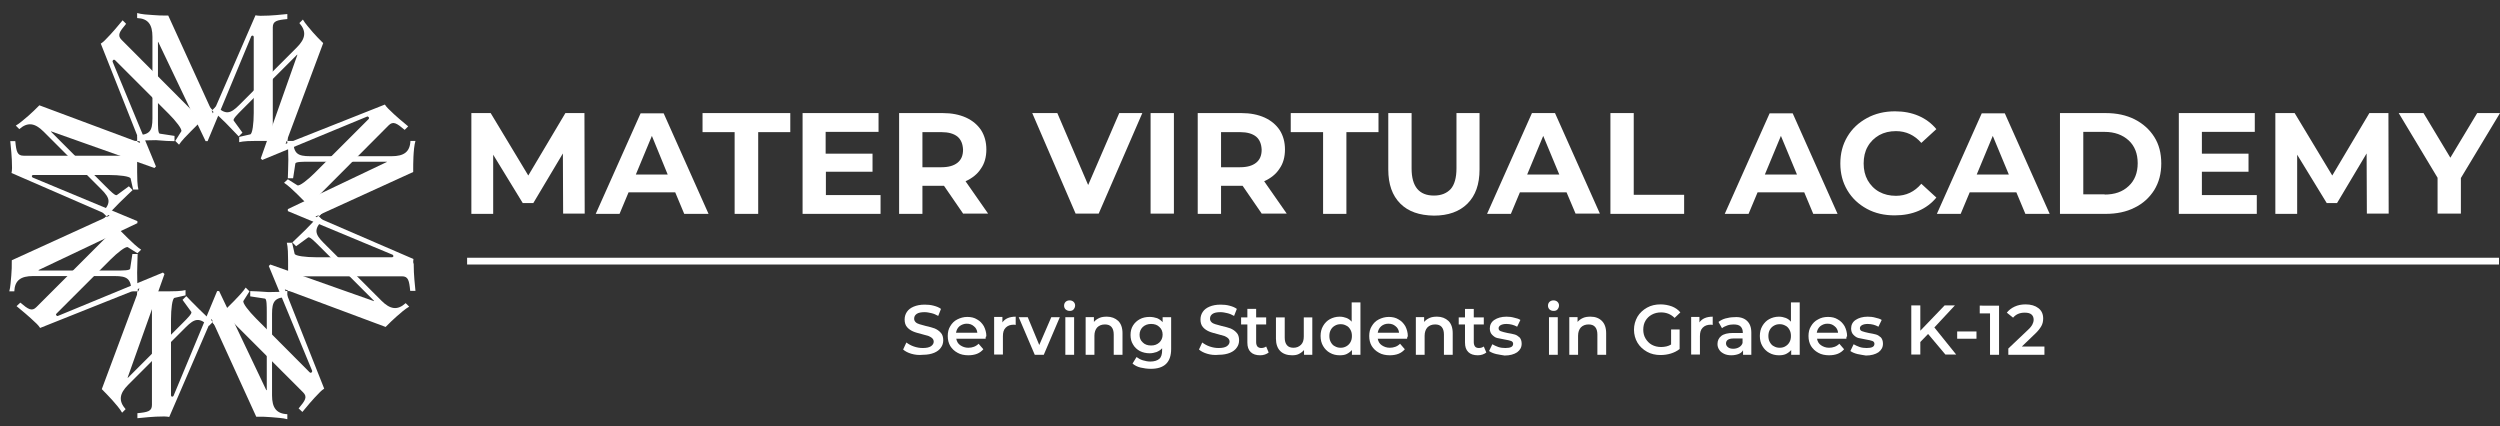 <?xml version="1.0" encoding="utf-8"?>
<!-- Generator: Adobe Illustrator 21.0.0, SVG Export Plug-In . SVG Version: 6.00 Build 0)  -->
<svg version="1.1" xmlns="http://www.w3.org/2000/svg" xmlns:xlink="http://www.w3.org/1999/xlink" x="0px" y="0px"
	 viewBox="0 0 997.1 170" style="enable-background:new 0 0 997.1 170;" xml:space="preserve">
<rect x="0" y="0" width="997.1" height="170" fill="#333333" stroke="none"/>
<style type="text/css">
	.st0{fill:#C17070;}
	.st1{fill:#FFFFFF;}
	.st2{enable-background:new    ;}
</style>
<g id="Слой_2_1_">
</g>
<g id="Слой_1">
	<g id="Слой_2">
	</g>
	<g id="Слой_1_1_">
		<g>
			<rect x="187.1" y="103.4" class="st0" width="808.7" height="1.4"/>
			<path class="st1" d="M996.7,105.5H186.3v-2.7h810.4V105.5z"/>
		</g>
		<g>
			<path class="st1" d="M95.2,54.4l1.5-1.5l-3.5-4.8c-0.4-0.6,1.5-2.5,3.4-4.4l21.9-21.9l0.1,0.1L104,63.2l0.6,0.6l41.8-17.3
				c0.3-0.1,0.4,0,0.6,0.2c0.2,0.2,0.3,0.4,0,0.8l-21.4,21.4c-2.8,2.8-6.2,5.5-7,5l-3.8-2.4l-1.5,1.4c0.4,0.4,0.9,0.3,5.3,4.6
				l8.7,8.7l1.4-1.4c-3.5-3.9-3.7-4.7-1-7.4L155,50c1.8-1.8,3.2-0.9,6.4,1.8l1.4-1.4c-1.9-1.6-4.7-3.8-8-7.1c-0.5-0.5-1-1.1-1.3-1.6
				l-39.6,15.7l15-40.2c-1.8-1.8-2.8-2.8-4.2-4.4c-1.3-1.6-3-3.4-3.9-5l-1.4,1.4c2.9,3.3,2.5,6.2-1,9.7l-23,23
				c-3.6,3.6-5.4,3.9-9.2,0.5l-1.7,1.7c0.3,0.3,1.1,0.5,5.6,5C92.4,51.4,94,53.2,95.2,54.4"/>
			<path class="st1" d="M129.3,155l-15.7-39.6l40.2,15c1.8-1.8,2.8-2.8,4.4-4.2c1.6-1.4,3.4-3,5-3.9l-1.4-1.4c-3.3,3-6.2,2.5-9.7-1
				l-23-23c-3.6-3.6-3.9-5.4-0.5-9.2l-1.7-1.7c-0.3,0.3-0.5,1.1-5,5.6c-2.4,2.4-4.1,3.9-5.3,5.1l1.5,1.5l4.8-3.5
				c0.6-0.4,2.5,1.5,4.4,3.4l21.9,21.9l-0.1,0.1l-41.3-14.6l-0.6,0.6l17.3,41.8c0,0.3,0,0.4-0.2,0.6c-0.2,0.2-0.4,0.3-0.8,0
				L102.1,127c-2.8-2.8-5.5-6.2-5-7l2.4-3.8l-1.5-1.5c-0.4,0.4-0.3,0.9-4.6,5.3l-8.7,8.7l1.4,1.4c3.9-3.5,4.7-3.7,7.4-1l27.4,27.4
				c1.8,1.8,0.9,3.2-1.8,6.4l1.5,1.4c1.6-1.9,3.8-4.7,7.1-8C128.2,155.8,128.8,155.3,129.3,155"/>
			<path class="st1" d="M74.3,118.1l-1.5,1.5l3.5,4.8c0.4,0.6-1.5,2.5-3.4,4.4L51,150.7l-0.1-0.1l14.7-41.3l-0.6-0.6L23.1,126
				c-0.3,0.1-0.4,0-0.6-0.2s-0.3-0.4,0.1-0.8L44,103.6c2.8-2.8,6.2-5.5,7-5l3.8,2.4l1.5-1.4c-0.4-0.4-0.9-0.3-5.3-4.6l-8.7-8.7
				l-1.4,1.4c3.5,3.9,3.7,4.7,1,7.4l-27.4,27.4c-1.8,1.8-3.2,0.9-6.4-1.8l-1.5,1.4c1.9,1.6,4.7,3.8,8.1,7.1c0.5,0.5,1,1.1,1.3,1.6
				L55.6,115l-15,40.2c1.8,1.8,2.8,2.9,4.2,4.4c1.4,1.6,3,3.4,3.9,5l1.4-1.4c-2.9-3.3-2.5-6.2,1-9.7l23-23c3.6-3.6,5.4-3.9,9.2-0.5
				l1.7-1.7c-0.3-0.3-1.1-0.5-5.6-5C77,121,75.4,119.2,74.3,118.1"/>
			<path class="st1" d="M47.6,80.9c2.4-2.4,4.1-3.9,5.3-5.1l-1.5-1.5l-4.8,3.5c-0.6,0.4-2.5-1.5-4.4-3.4L20.3,52.5l0.1-0.1L61.6,67
				l0.6-0.6L44.9,24.6c0-0.3,0-0.4,0.2-0.6s0.4-0.3,0.8,0l21.4,21.4c2.8,2.8,5.5,6.2,5,7l-2.4,3.8l1.5,1.5c0.4-0.4,0.3-0.9,4.6-5.2
				l8.7-8.7l-1.4-1.4c-3.9,3.5-4.7,3.7-7.4,1L48.5,15.9c-1.8-1.8-0.9-3.2,1.8-6.4l-1.4-1.4c-1.6,1.9-3.8,4.7-7.1,8
				c-0.5,0.5-1.1,1-1.6,1.3L55.9,57L15.7,42c-1.8,1.8-2.8,2.8-4.4,4.2c-1.6,1.3-3.4,3-5,3.9l1.4,1.4c3.3-2.9,6.2-2.5,9.7,1l23,23
				c3.6,3.6,3.9,5.4,0.5,9.2l1.7,1.7C42.8,86.2,43.1,85.4,47.6,80.9"/>
			<path class="st1" d="M69.6,56.3v-2.1l-5.9-0.9C63,53.1,63,50.5,63,47.7v-31h0.1L82,56.3h0.8l17.4-41.8c0.1-0.2,0.3-0.3,0.5-0.3
				s0.5,0.1,0.5,0.6v30.3c0,4-0.5,8.3-1.4,8.5l-4.4,1v2.1c0.6,0,0.8-0.5,7-0.5h12.3v-2c-5.2-0.2-5.9-0.7-5.9-4.6V10.9
				c0-2.5,1.6-2.9,5.8-3.3v-2c-2.4,0.2-6,0.7-10.7,0.7c-0.7,0-1.5-0.1-2-0.2l-17,39.1l-17.8-39c-2.5,0-4,0-6.1-0.2
				c-2-0.1-4.6-0.3-6.3-0.8v2c4.4,0.2,6.1,2.6,6.1,7.5v32.5c0,5.1-1.1,6.5-6.1,6.8v2.4c0.4,0,1.1-0.5,7.5-0.5
				C65.6,56.2,67.9,56.3,69.6,56.3"/>
			<path class="st1" d="M164.9,103.3l-39.1-16.9l39-17.8c0-2.5,0-4,0.1-6.1s0.3-4.6,0.8-6.3h-2c-0.2,4.4-2.6,6.1-7.5,6.1h-32.5
				c-5.1,0-6.5-1.1-6.8-6.1h-2.4c0,0.4,0.5,1.2,0.5,7.5c0,3.3-0.2,5.7-0.2,7.4h2.1l0.9-5.9c0.2-0.7,2.8-0.7,5.5-0.7h31v0.1
				l-39.5,18.8v0.8l41.8,17.4c0.2,0.2,0.3,0.3,0.3,0.5s-0.1,0.5-0.6,0.5H126c-4,0-8.3-0.5-8.5-1.4l-1-4.4h-2.1c0,0.6,0.5,0.8,0.5,7
				v12.3h2c0.2-5.2,0.7-5.9,4.6-5.9h38.8c2.5,0,2.9,1.6,3.3,5.8h2.1c-0.2-2.4-0.7-6-0.7-10.7C164.7,104.7,164.8,103.9,164.9,103.3"
				/>
			<path class="st1" d="M99.8,116.1v2.1l5.9,0.9c0.7,0.2,0.7,2.8,0.7,5.5v31h-0.2l-18.8-39.5h-0.8l-17.4,41.8
				c-0.1,0.2-0.3,0.3-0.5,0.3s-0.5-0.1-0.5-0.6v-30.3c0-4,0.5-8.3,1.4-8.5l4.4-1v-2.1c-0.6,0-0.8,0.5-7,0.5H54.7v2
				c5.2,0.2,5.9,0.7,5.9,4.5v38.8c0,2.5-1.6,2.9-5.8,3.3v2c2.4-0.2,6-0.7,10.7-0.7c0.7,0,1.5,0.1,2,0.2l16.9-39.1l17.8,39
				c2.5,0,4,0,6.1,0.2c2,0.2,4.6,0.3,6.3,0.8v-2c-4.4-0.2-6.1-2.6-6.1-7.5v-32.5c0-5.1,1.1-6.5,6.1-6.8V116c-0.4,0-1.1,0.5-7.5,0.5
				C103.9,116.3,101.5,116.1,99.8,116.1"/>
			<path class="st1" d="M54.7,108.7c0-3.3,0.2-5.7,0.2-7.4h-2.1l-0.9,5.9c-0.2,0.7-2.8,0.7-5.5,0.7h-31v-0.2L54.8,89v-0.8L13,70.8
				c-0.2-0.2-0.3-0.3-0.3-0.5s0.1-0.5,0.6-0.5h30.3c3.9,0,8.3,0.5,8.5,1.4l1,4.4h2.1c0-0.6-0.5-0.8-0.5-7V56.2h-2
				c-0.2,5.2-0.7,5.9-4.5,5.9H9.4c-2.5,0-2.9-1.6-3.3-5.8h-2c0.2,2.4,0.7,6,0.7,10.7c0,0.7-0.1,1.5-0.2,2l39.1,17l-39,17.8
				c0,2.5,0,4-0.2,6.1c-0.2,2-0.3,4.6-0.8,6.3h2c0.2-4.4,2.6-6.1,7.5-6.1h32.5c5.1,0,6.5,1.1,6.8,6.1h2.4
				C55.1,115.8,54.7,115.1,54.7,108.7"/>
		</g>
		<g class="st2">
			<path class="st1" d="M363.5,141.1c-1.4-0.4-2.5-1-3.3-1.7l1.3-2.8c0.8,0.6,1.8,1.2,3,1.6c1.2,0.4,2.3,0.6,3.5,0.6
				c1.5,0,2.5-0.2,3.3-0.7c0.7-0.5,1.1-1.1,1.1-1.8c0-0.6-0.2-1-0.6-1.4c-0.4-0.4-0.9-0.6-1.5-0.9c-0.6-0.2-1.5-0.4-2.5-0.7
				c-1.5-0.4-2.7-0.7-3.6-1.1c-0.9-0.4-1.7-0.9-2.4-1.7c-0.7-0.8-1-1.8-1-3.1c0-1.1,0.3-2.1,0.9-3c0.6-0.9,1.5-1.6,2.7-2.1
				s2.6-0.8,4.4-0.8c1.2,0,2.4,0.1,3.5,0.4c1.2,0.3,2.2,0.7,3,1.3l-1.1,2.8c-0.9-0.5-1.8-0.9-2.7-1.1s-1.8-0.4-2.7-0.4
				c-1.4,0-2.5,0.2-3.2,0.7s-1,1.1-1,1.9c0,0.6,0.2,1,0.6,1.4c0.4,0.4,0.9,0.6,1.5,0.8c0.6,0.2,1.5,0.4,2.5,0.7
				c1.5,0.3,2.7,0.7,3.6,1c0.9,0.4,1.7,0.9,2.4,1.7c0.7,0.7,1,1.8,1,3c0,1.1-0.3,2.1-0.9,2.9c-0.6,0.9-1.5,1.6-2.7,2.1
				c-1.2,0.5-2.7,0.8-4.4,0.8C366.4,141.7,364.9,141.5,363.5,141.1z"/>
			<path class="st1" d="M393.1,135.1h-11.7c0.2,1.1,0.7,2,1.6,2.6c0.9,0.6,1.9,1,3.2,1c1.6,0,3-0.5,4.1-1.6l1.9,2.2
				c-0.7,0.8-1.5,1.4-2.5,1.8c-1,0.4-2.2,0.6-3.5,0.6c-1.6,0-3.1-0.3-4.3-1c-1.3-0.7-2.2-1.6-2.9-2.7c-0.7-1.2-1-2.5-1-4
				c0-1.5,0.3-2.8,1-3.9c0.7-1.2,1.6-2.1,2.8-2.7s2.5-1,4-1c1.5,0,2.8,0.3,3.9,1c1.1,0.6,2,1.5,2.7,2.7c0.6,1.2,1,2.5,1,4
				C393.1,134.3,393.1,134.6,393.1,135.1z M382.7,130.1c-0.8,0.7-1.2,1.5-1.4,2.6h8.5c-0.1-1.1-0.6-2-1.4-2.6c-0.8-0.7-1.7-1-2.9-1
				C384.5,129.1,383.5,129.5,382.7,130.1z"/>
			<path class="st1" d="M405.1,126.3v3.3c-0.3-0.1-0.6-0.1-0.8-0.1c-1.4,0-2.4,0.4-3.2,1.2c-0.8,0.8-1.1,1.9-1.1,3.4v7.3h-3.5v-15
				h3.3v2.2C400.8,127.1,402.6,126.3,405.1,126.3z"/>
			<path class="st1" d="M422.7,126.5l-6.4,15h-3.6l-6.4-15h3.6l4.6,11.1l4.8-11.1H422.7z"/>
			<path class="st1" d="M425,123.4c-0.4-0.4-0.6-0.9-0.6-1.5s0.2-1.1,0.6-1.5c0.4-0.4,1-0.6,1.6-0.6s1.2,0.2,1.6,0.6
				c0.4,0.4,0.6,0.9,0.6,1.4c0,0.6-0.2,1.1-0.6,1.6s-1,0.6-1.6,0.6C426,124,425.5,123.8,425,123.4z M424.9,126.5h3.5v15h-3.5V126.5z
				"/>
			<path class="st1" d="M446,128c1.1,1.1,1.7,2.7,1.7,4.9v8.6h-3.5v-8.1c0-1.3-0.3-2.3-0.9-3c-0.6-0.7-1.5-1-2.6-1
				c-1.3,0-2.3,0.4-3.1,1.2c-0.7,0.8-1.1,1.9-1.1,3.3v7.6h-3.5v-15h3.3v1.9c0.6-0.7,1.3-1.2,2.2-1.6c0.9-0.4,1.9-0.5,3-0.5
				C443.3,126.3,444.8,126.9,446,128z"/>
			<path class="st1" d="M467.1,126.5v12.7c0,5.3-2.7,7.9-8.1,7.9c-1.4,0-2.8-0.2-4.1-0.5s-2.4-0.9-3.2-1.6l1.6-2.6
				c0.7,0.5,1.5,1,2.5,1.3c1,0.3,2,0.5,3,0.5c1.6,0,2.8-0.4,3.6-1.1c0.8-0.7,1.1-1.9,1.1-3.4v-0.8c-0.6,0.7-1.3,1.1-2.2,1.5
				c-0.9,0.3-1.8,0.5-2.8,0.5c-1.4,0-2.7-0.3-3.9-0.9c-1.1-0.6-2.1-1.5-2.7-2.6c-0.7-1.1-1-2.4-1-3.8s0.3-2.7,1-3.8
				c0.7-1.1,1.6-1.9,2.7-2.5c1.1-0.6,2.4-0.9,3.9-0.9c1.1,0,2.1,0.2,3,0.5c0.9,0.4,1.6,0.9,2.2,1.6v-2H467.1z M462.4,136.6
				c0.8-0.8,1.3-1.8,1.3-3.1c0-1.3-0.4-2.3-1.3-3.1c-0.8-0.8-1.9-1.2-3.3-1.2c-1.3,0-2.4,0.4-3.3,1.2c-0.8,0.8-1.3,1.8-1.3,3.1
				c0,1.3,0.4,2.3,1.3,3.1c0.8,0.8,1.9,1.2,3.3,1.2C460.5,137.8,461.5,137.4,462.4,136.6z"/>
			<path class="st1" d="M481.5,141.1c-1.4-0.4-2.5-1-3.3-1.7l1.3-2.8c0.8,0.6,1.8,1.2,3,1.6c1.2,0.4,2.3,0.6,3.5,0.6
				c1.5,0,2.5-0.2,3.3-0.7c0.7-0.5,1.1-1.1,1.1-1.8c0-0.6-0.2-1-0.6-1.4c-0.4-0.4-0.9-0.6-1.5-0.9c-0.6-0.2-1.5-0.4-2.5-0.7
				c-1.5-0.4-2.7-0.7-3.6-1.1c-0.9-0.4-1.7-0.9-2.4-1.7c-0.7-0.8-1-1.8-1-3.1c0-1.1,0.3-2.1,0.9-3c0.6-0.9,1.5-1.6,2.7-2.1
				s2.6-0.8,4.4-0.8c1.2,0,2.4,0.1,3.5,0.4c1.2,0.3,2.2,0.7,3,1.3l-1.1,2.8c-0.9-0.5-1.8-0.9-2.7-1.1s-1.8-0.4-2.7-0.4
				c-1.4,0-2.5,0.2-3.2,0.7s-1,1.1-1,1.9c0,0.6,0.2,1,0.6,1.4c0.4,0.4,0.9,0.6,1.5,0.8c0.6,0.2,1.5,0.4,2.5,0.7
				c1.5,0.3,2.7,0.7,3.6,1c0.9,0.4,1.7,0.9,2.4,1.7c0.7,0.7,1,1.8,1,3c0,1.1-0.3,2.1-0.9,2.9c-0.6,0.9-1.5,1.6-2.7,2.1
				c-1.2,0.5-2.7,0.8-4.4,0.8C484.3,141.7,482.9,141.5,481.5,141.1z"/>
			<path class="st1" d="M506,140.6c-0.4,0.3-0.9,0.6-1.5,0.8s-1.2,0.3-1.9,0.3c-1.6,0-2.9-0.4-3.8-1.3c-0.9-0.9-1.3-2.1-1.3-3.8
				v-7.2H495v-2.8h2.5v-3.4h3.5v3.4h4v2.8h-4v7.1c0,0.7,0.2,1.3,0.5,1.7c0.4,0.4,0.9,0.6,1.5,0.6c0.8,0,1.4-0.2,2-0.6L506,140.6z"/>
			<path class="st1" d="M523.4,126.5v15h-3.3v-1.9c-0.6,0.7-1.3,1.2-2.1,1.6c-0.8,0.4-1.7,0.5-2.7,0.5c-2,0-3.6-0.6-4.7-1.7
				s-1.7-2.8-1.7-4.9v-8.5h3.5v8.1c0,1.3,0.3,2.3,0.9,3c0.6,0.7,1.5,1,2.6,1c1.2,0,2.2-0.4,3-1.2s1.1-1.9,1.1-3.3v-7.6H523.4z"/>
			<path class="st1" d="M542.6,120.7v20.8h-3.4v-1.9c-0.6,0.7-1.3,1.2-2.1,1.6s-1.8,0.5-2.8,0.5c-1.4,0-2.7-0.3-3.9-1
				c-1.1-0.6-2-1.5-2.7-2.7c-0.7-1.2-1-2.5-1-4c0-1.5,0.3-2.8,1-4c0.7-1.2,1.6-2.1,2.7-2.7c1.1-0.6,2.4-1,3.9-1c1,0,1.9,0.2,2.7,0.5
				s1.5,0.8,2.1,1.5v-7.7H542.6z M537,138.1c0.7-0.4,1.2-0.9,1.6-1.6c0.4-0.7,0.6-1.5,0.6-2.5s-0.2-1.8-0.6-2.5
				c-0.4-0.7-0.9-1.3-1.6-1.6c-0.7-0.4-1.4-0.6-2.3-0.6s-1.6,0.2-2.3,0.6c-0.7,0.4-1.2,0.9-1.6,1.6c-0.4,0.7-0.6,1.5-0.6,2.5
				s0.2,1.8,0.6,2.5s0.9,1.3,1.6,1.6c0.7,0.4,1.4,0.6,2.3,0.6S536.3,138.5,537,138.1z"/>
			<path class="st1" d="M561.2,135.1h-11.7c0.2,1.1,0.7,2,1.6,2.6c0.9,0.6,1.9,1,3.2,1c1.6,0,3-0.5,4.1-1.6l1.9,2.2
				c-0.7,0.8-1.5,1.4-2.5,1.8c-1,0.4-2.2,0.6-3.5,0.6c-1.6,0-3.1-0.3-4.3-1c-1.3-0.7-2.2-1.6-2.9-2.7c-0.7-1.2-1-2.5-1-4
				c0-1.5,0.3-2.8,1-3.9c0.7-1.2,1.6-2.1,2.8-2.7s2.5-1,4-1c1.5,0,2.8,0.3,3.9,1c1.1,0.6,2,1.5,2.7,2.7c0.6,1.2,1,2.5,1,4
				C561.3,134.3,561.2,134.6,561.2,135.1z M550.9,130.1c-0.8,0.7-1.2,1.5-1.4,2.6h8.5c-0.1-1.1-0.6-2-1.4-2.6c-0.8-0.7-1.7-1-2.9-1
				C552.6,129.1,551.6,129.5,550.9,130.1z"/>
			<path class="st1" d="M577.7,128c1.1,1.1,1.7,2.7,1.7,4.9v8.6h-3.5v-8.1c0-1.3-0.3-2.3-0.9-3c-0.6-0.7-1.5-1-2.6-1
				c-1.3,0-2.3,0.4-3.1,1.2c-0.7,0.8-1.1,1.9-1.1,3.3v7.6h-3.5v-15h3.3v1.9c0.6-0.7,1.3-1.2,2.2-1.6c0.9-0.4,1.9-0.5,3-0.5
				C575,126.3,576.5,126.9,577.7,128z"/>
			<path class="st1" d="M592.8,140.6c-0.4,0.3-0.9,0.6-1.5,0.8s-1.2,0.3-1.9,0.3c-1.6,0-2.9-0.4-3.8-1.3c-0.9-0.9-1.3-2.1-1.3-3.8
				v-7.2h-2.5v-2.8h2.5v-3.4h3.5v3.4h4v2.8h-4v7.1c0,0.7,0.2,1.3,0.5,1.7s0.9,0.6,1.5,0.6c0.8,0,1.4-0.2,2-0.6L592.8,140.6z"/>
			<path class="st1" d="M596.7,141.2c-1.2-0.3-2.1-0.7-2.8-1.2l1.3-2.7c0.7,0.4,1.5,0.8,2.4,1.1c0.9,0.3,1.9,0.4,2.8,0.4
				c2.1,0,3.1-0.5,3.1-1.7c0-0.5-0.3-0.9-0.8-1.1c-0.5-0.2-1.4-0.4-2.6-0.6c-1.2-0.2-2.2-0.4-3-0.6c-0.8-0.2-1.4-0.7-2-1.3
				c-0.6-0.6-0.9-1.5-0.9-2.5c0-1.4,0.6-2.6,1.8-3.4c1.2-0.8,2.8-1.3,4.8-1.3c1,0,2.1,0.1,3.1,0.4c1,0.2,1.9,0.5,2.5,0.9l-1.3,2.7
				c-1.3-0.7-2.7-1.1-4.3-1.1c-1,0-1.8,0.2-2.3,0.5s-0.8,0.7-0.8,1.2c0,0.6,0.3,1,0.9,1.2s1.5,0.5,2.6,0.7c1.2,0.2,2.2,0.4,2.9,0.6
				c0.8,0.2,1.4,0.7,2,1.2c0.5,0.6,0.8,1.4,0.8,2.5c0,1.4-0.6,2.5-1.8,3.4c-1.2,0.8-2.9,1.3-5,1.3
				C599.1,141.6,597.9,141.5,596.7,141.2z"/>
			<path class="st1" d="M618,123.4c-0.4-0.4-0.6-0.9-0.6-1.5s0.2-1.1,0.6-1.5s1-0.6,1.6-0.6s1.2,0.2,1.6,0.6
				c0.4,0.4,0.6,0.9,0.6,1.4c0,0.6-0.2,1.1-0.6,1.6s-1,0.6-1.6,0.6C619,124,618.4,123.8,618,123.4z M617.8,126.5h3.5v15h-3.5V126.5z
				"/>
			<path class="st1" d="M638.9,128c1.1,1.1,1.7,2.7,1.7,4.9v8.6h-3.5v-8.1c0-1.3-0.3-2.3-0.9-3c-0.6-0.7-1.5-1-2.6-1
				c-1.3,0-2.3,0.4-3.1,1.2c-0.7,0.8-1.1,1.9-1.1,3.3v7.6h-3.5v-15h3.3v1.9c0.6-0.7,1.3-1.2,2.2-1.6c0.9-0.4,1.9-0.5,3-0.5
				C636.3,126.3,637.8,126.9,638.9,128z"/>
			<path class="st1" d="M666.5,131.4h3.4v7.8c-1,0.8-2.2,1.4-3.5,1.8c-1.3,0.4-2.7,0.6-4.1,0.6c-2,0-3.8-0.4-5.4-1.3
				c-1.6-0.9-2.9-2.1-3.8-3.6c-0.9-1.5-1.4-3.3-1.4-5.2s0.5-3.6,1.4-5.2c0.9-1.5,2.2-2.7,3.8-3.6c1.6-0.9,3.4-1.3,5.4-1.3
				c1.6,0,3.1,0.3,4.5,0.8c1.3,0.5,2.5,1.3,3.4,2.4l-2.3,2.2c-1.5-1.5-3.3-2.2-5.4-2.2c-1.4,0-2.6,0.3-3.7,0.9
				c-1.1,0.6-1.9,1.4-2.5,2.4c-0.6,1-0.9,2.2-0.9,3.6c0,1.3,0.3,2.5,0.9,3.5c0.6,1,1.4,1.9,2.5,2.5s2.3,0.9,3.7,0.9
				c1.5,0,2.9-0.3,4-1V131.4z"/>
			<path class="st1" d="M683.1,126.3v3.3c-0.3-0.1-0.6-0.1-0.8-0.1c-1.4,0-2.4,0.4-3.2,1.2c-0.8,0.8-1.1,1.9-1.1,3.4v7.3h-3.5v-15
				h3.3v2.2C678.8,127.1,680.6,126.3,683.1,126.3z"/>
			<path class="st1" d="M696.7,127.9c1.2,1.1,1.8,2.6,1.8,4.8v8.8h-3.3v-1.8c-0.4,0.7-1,1.2-1.8,1.5c-0.8,0.3-1.8,0.5-2.9,0.5
				s-2.1-0.2-2.9-0.6c-0.8-0.4-1.5-0.9-1.9-1.6c-0.5-0.7-0.7-1.5-0.7-2.3c0-1.3,0.5-2.4,1.5-3.2c1-0.8,2.6-1.2,4.7-1.2h3.9v-0.2
				c0-1-0.3-1.8-0.9-2.4c-0.6-0.6-1.6-0.8-2.8-0.8c-0.8,0-1.7,0.1-2.5,0.4c-0.8,0.3-1.5,0.6-2.1,1.1l-1.4-2.5
				c0.8-0.6,1.7-1.1,2.8-1.4s2.3-0.5,3.5-0.5C693.9,126.3,695.6,126.9,696.7,127.9z M693.6,138.5c0.7-0.4,1.2-1,1.4-1.7V135h-3.6
				c-2,0-3,0.7-3,2c0,0.6,0.3,1.1,0.8,1.5c0.5,0.4,1.2,0.6,2.1,0.6C692.1,139.1,692.9,138.9,693.6,138.5z"/>
			<path class="st1" d="M717.8,120.7v20.8h-3.4v-1.9c-0.6,0.7-1.3,1.2-2.1,1.6c-0.9,0.4-1.8,0.5-2.8,0.5c-1.4,0-2.7-0.3-3.9-1
				c-1.1-0.6-2-1.5-2.7-2.7c-0.7-1.2-1-2.5-1-4c0-1.5,0.3-2.8,1-4c0.7-1.2,1.6-2.1,2.7-2.7c1.1-0.6,2.4-1,3.9-1c1,0,1.9,0.2,2.7,0.5
				s1.5,0.8,2.1,1.5v-7.7H717.8z M712.1,138.1c0.7-0.4,1.2-0.9,1.6-1.6c0.4-0.7,0.6-1.5,0.6-2.5s-0.2-1.8-0.6-2.5
				c-0.4-0.7-0.9-1.3-1.6-1.6c-0.7-0.4-1.4-0.6-2.3-0.6s-1.6,0.2-2.3,0.6c-0.7,0.4-1.2,0.9-1.6,1.6c-0.4,0.7-0.6,1.5-0.6,2.5
				s0.2,1.8,0.6,2.5c0.4,0.7,0.9,1.3,1.6,1.6c0.7,0.4,1.4,0.6,2.3,0.6S711.5,138.5,712.1,138.1z"/>
			<path class="st1" d="M736.4,135.1h-11.7c0.2,1.1,0.7,2,1.6,2.6c0.9,0.6,1.9,1,3.2,1c1.6,0,3-0.5,4.1-1.6l1.9,2.2
				c-0.7,0.8-1.5,1.4-2.5,1.8c-1,0.4-2.2,0.6-3.5,0.6c-1.6,0-3.1-0.3-4.3-1c-1.3-0.7-2.2-1.6-2.9-2.7c-0.7-1.2-1-2.5-1-4
				c0-1.5,0.3-2.8,1-3.9c0.7-1.2,1.6-2.1,2.8-2.7c1.2-0.7,2.5-1,4-1c1.5,0,2.8,0.3,3.9,1c1.1,0.6,2,1.5,2.7,2.7c0.6,1.2,1,2.5,1,4
				C736.4,134.3,736.4,134.6,736.4,135.1z M726,130.1c-0.8,0.7-1.2,1.5-1.4,2.6h8.5c-0.1-1.1-0.6-2-1.4-2.6c-0.8-0.7-1.7-1-2.9-1
				C727.7,129.1,726.8,129.5,726,130.1z"/>
			<path class="st1" d="M740.8,141.2c-1.2-0.3-2.1-0.7-2.8-1.2l1.3-2.7c0.7,0.4,1.5,0.8,2.4,1.1c0.9,0.3,1.9,0.4,2.8,0.4
				c2.1,0,3.1-0.5,3.1-1.7c0-0.5-0.3-0.9-0.8-1.1c-0.5-0.2-1.4-0.4-2.6-0.6c-1.2-0.2-2.2-0.4-3-0.6c-0.8-0.2-1.4-0.7-2-1.3
				c-0.6-0.6-0.9-1.5-0.9-2.5c0-1.4,0.6-2.6,1.8-3.4c1.2-0.8,2.8-1.3,4.8-1.3c1,0,2.1,0.1,3.1,0.4c1,0.2,1.9,0.5,2.5,0.9l-1.3,2.7
				c-1.3-0.7-2.7-1.1-4.3-1.1c-1,0-1.8,0.2-2.3,0.5s-0.8,0.7-0.8,1.2c0,0.6,0.3,1,0.9,1.2s1.5,0.5,2.6,0.7c1.2,0.2,2.2,0.4,2.9,0.6
				c0.8,0.2,1.4,0.7,2,1.2c0.5,0.6,0.8,1.4,0.8,2.5c0,1.4-0.6,2.5-1.8,3.4c-1.2,0.8-2.9,1.3-5,1.3
				C743.2,141.6,742,141.5,740.8,141.2z"/>
			<path class="st1" d="M769,133.2l-3.1,3.2v5h-3.6v-19.6h3.6v10.1l9.7-10.1h4.1l-8.2,8.8l8.7,10.8h-4.3L769,133.2z"/>
			<path class="st1" d="M780.6,132.2h7.7v2.9h-7.7V132.2z"/>
			<path class="st1" d="M797.3,121.9v19.6h-3.6v-16.5h-4.1v-3.1H797.3z"/>
			<path class="st1" d="M815.4,138.4v3.1h-14.4V139l7.8-7.4c0.9-0.8,1.5-1.6,1.8-2.2c0.3-0.6,0.5-1.2,0.5-1.9c0-0.9-0.3-1.6-0.9-2.1
				c-0.6-0.5-1.5-0.7-2.7-0.7c-2,0-3.5,0.7-4.6,2l-2.5-2c0.8-1,1.8-1.8,3.1-2.4c1.3-0.6,2.7-0.9,4.4-0.9c2.1,0,3.8,0.5,5.1,1.5
				s1.9,2.4,1.9,4.1c0,1.1-0.2,2.1-0.7,3s-1.3,2-2.6,3.2l-5.2,5H815.4z"/>
		</g>
	</g>
	<g>
		<path class="st1" d="M224.6,85.3l-0.1-24.1L212.7,81h-4.2l-11.8-19.3v23.6h-8.7V45.1h7.7l15,24.9l14.8-24.9h7.6l0.1,40.1H224.6z"
			/>
		<path class="st1" d="M269.3,76.7h-18.6l-3.6,8.6h-9.5l17.9-40.1h9.2l17.9,40.1h-9.7L269.3,76.7z M266.3,69.6L260,54.2l-6.4,15.4
			H266.3z"/>
		<path class="st1" d="M293,52.7h-12.8v-7.6h35v7.6h-12.8v32.6H293V52.7z"/>
		<path class="st1" d="M351.2,77.8v7.5h-31.1V45.1h30.3v7.5h-21.1v8.7H348v7.2h-18.6v9.3H351.2z"/>
		<path class="st1" d="M384.2,85.3l-7.7-11.2H376h-8.1v11.2h-9.3V45.1H376c3.6,0,6.6,0.6,9.3,1.8c2.6,1.2,4.6,2.9,6,5
			c1.4,2.2,2.1,4.8,2.1,7.7c0,3-0.7,5.6-2.2,7.7c-1.4,2.2-3.5,3.8-6.1,5l9,12.9H384.2z M381.9,54.5c-1.5-1.2-3.6-1.8-6.4-1.8h-7.6
			v14h7.6c2.8,0,4.9-0.6,6.4-1.8c1.5-1.2,2.2-2.9,2.2-5.2C384,57.4,383.3,55.7,381.9,54.5z"/>
		<path class="st1" d="M455.6,45.1l-17.4,40.1h-9.2l-17.3-40.1h10L434,73.8l12.4-28.7H455.6z"/>
		<path class="st1" d="M458.9,45.1h9.3v40.1h-9.3V45.1z"/>
		<path class="st1" d="M503.3,85.3l-7.7-11.2h-0.5H487v11.2h-9.3V45.1h17.4c3.6,0,6.6,0.6,9.3,1.8c2.6,1.2,4.6,2.9,6,5
			c1.4,2.2,2.1,4.8,2.1,7.7c0,3-0.7,5.6-2.2,7.7c-1.4,2.2-3.5,3.8-6.1,5l9,12.9H503.3z M501,54.5c-1.5-1.2-3.6-1.8-6.4-1.8H487v14
			h7.6c2.8,0,4.9-0.6,6.4-1.8c1.5-1.2,2.2-2.9,2.2-5.2C503.1,57.4,502.4,55.7,501,54.5z"/>
		<path class="st1" d="M527.6,52.7h-12.8v-7.6h35v7.6h-12.8v32.6h-9.3V52.7z"/>
		<path class="st1" d="M558.5,81.2c-3.2-3.2-4.8-7.7-4.8-13.6V45.1h9.3v22.1c0,7.2,3,10.8,8.9,10.8c2.9,0,5.1-0.9,6.7-2.6
			c1.5-1.7,2.3-4.5,2.3-8.2V45.1h9.2v22.5c0,5.9-1.6,10.4-4.8,13.6c-3.2,3.2-7.7,4.8-13.4,4.8C566.1,85.9,561.7,84.4,558.5,81.2z"/>
		<path class="st1" d="M624.8,76.7h-18.6l-3.6,8.6h-9.5L611,45.1h9.2l17.9,40.1h-9.7L624.8,76.7z M621.9,69.6l-6.4-15.4l-6.4,15.4
			H621.9z"/>
		<path class="st1" d="M642.3,45.1h9.3v32.6h20.1v7.6h-29.4V45.1z"/>
		<path class="st1" d="M719.6,76.7h-18.6l-3.6,8.6h-9.5l17.9-40.1h9.2l17.9,40.1h-9.7L719.6,76.7z M716.7,69.6l-6.4-15.4l-6.4,15.4
			H716.7z"/>
		<path class="st1" d="M744.6,83.3c-3.3-1.8-5.9-4.2-7.8-7.4c-1.9-3.2-2.8-6.7-2.8-10.7c0-4,0.9-7.5,2.8-10.7
			c1.9-3.2,4.5-5.6,7.8-7.4c3.3-1.8,7-2.7,11.2-2.7c3.5,0,6.6,0.6,9.4,1.8c2.8,1.2,5.2,3,7.1,5.3l-6,5.5c-2.7-3.1-6.1-4.7-10.1-4.7
			c-2.5,0-4.7,0.5-6.7,1.6c-1.9,1.1-3.5,2.6-4.6,4.6c-1.1,1.9-1.6,4.2-1.6,6.7c0,2.5,0.5,4.7,1.6,6.7c1.1,1.9,2.6,3.5,4.6,4.6
			c2,1.1,4.2,1.6,6.7,1.6c4,0,7.4-1.6,10.1-4.8l6,5.5c-1.9,2.3-4.3,4.1-7.1,5.3c-2.8,1.2-6,1.8-9.5,1.8
			C751.6,85.9,747.9,85.1,744.6,83.3z"/>
		<path class="st1" d="M804.2,76.7h-18.6l-3.6,8.6h-9.5l17.9-40.1h9.2l17.9,40.1h-9.7L804.2,76.7z M801.2,69.6l-6.4-15.4l-6.4,15.4
			H801.2z"/>
		<path class="st1" d="M821.6,45.1h18.2c4.4,0,8.2,0.8,11.6,2.5c3.3,1.7,5.9,4,7.8,7c1.9,3,2.8,6.5,2.8,10.6c0,4-0.9,7.5-2.8,10.6
			c-1.9,3-4.5,5.4-7.8,7c-3.3,1.7-7.2,2.5-11.6,2.5h-18.2V45.1z M839.4,77.6c4,0,7.2-1.1,9.6-3.4c2.4-2.2,3.6-5.3,3.6-9.1
			c0-3.8-1.2-6.9-3.6-9.1c-2.4-2.2-5.6-3.4-9.6-3.4h-8.5v24.9H839.4z"/>
		<path class="st1" d="M900.1,77.8v7.5H869V45.1h30.3v7.5h-21.1v8.7h18.6v7.2h-18.6v9.3H900.1z"/>
		<path class="st1" d="M944,85.3l-0.1-24.1L932.1,81H928l-11.8-19.3v23.6h-8.7V45.1h7.7l15,24.9L945,45.1h7.6l0.1,40.1H944z"/>
		<path class="st1" d="M981.5,71v14.2h-9.3V70.9l-15.5-25.8h9.9l10.7,17.8L988,45.1h9.1L981.5,71z"/>
	</g>
</g>
</svg>
